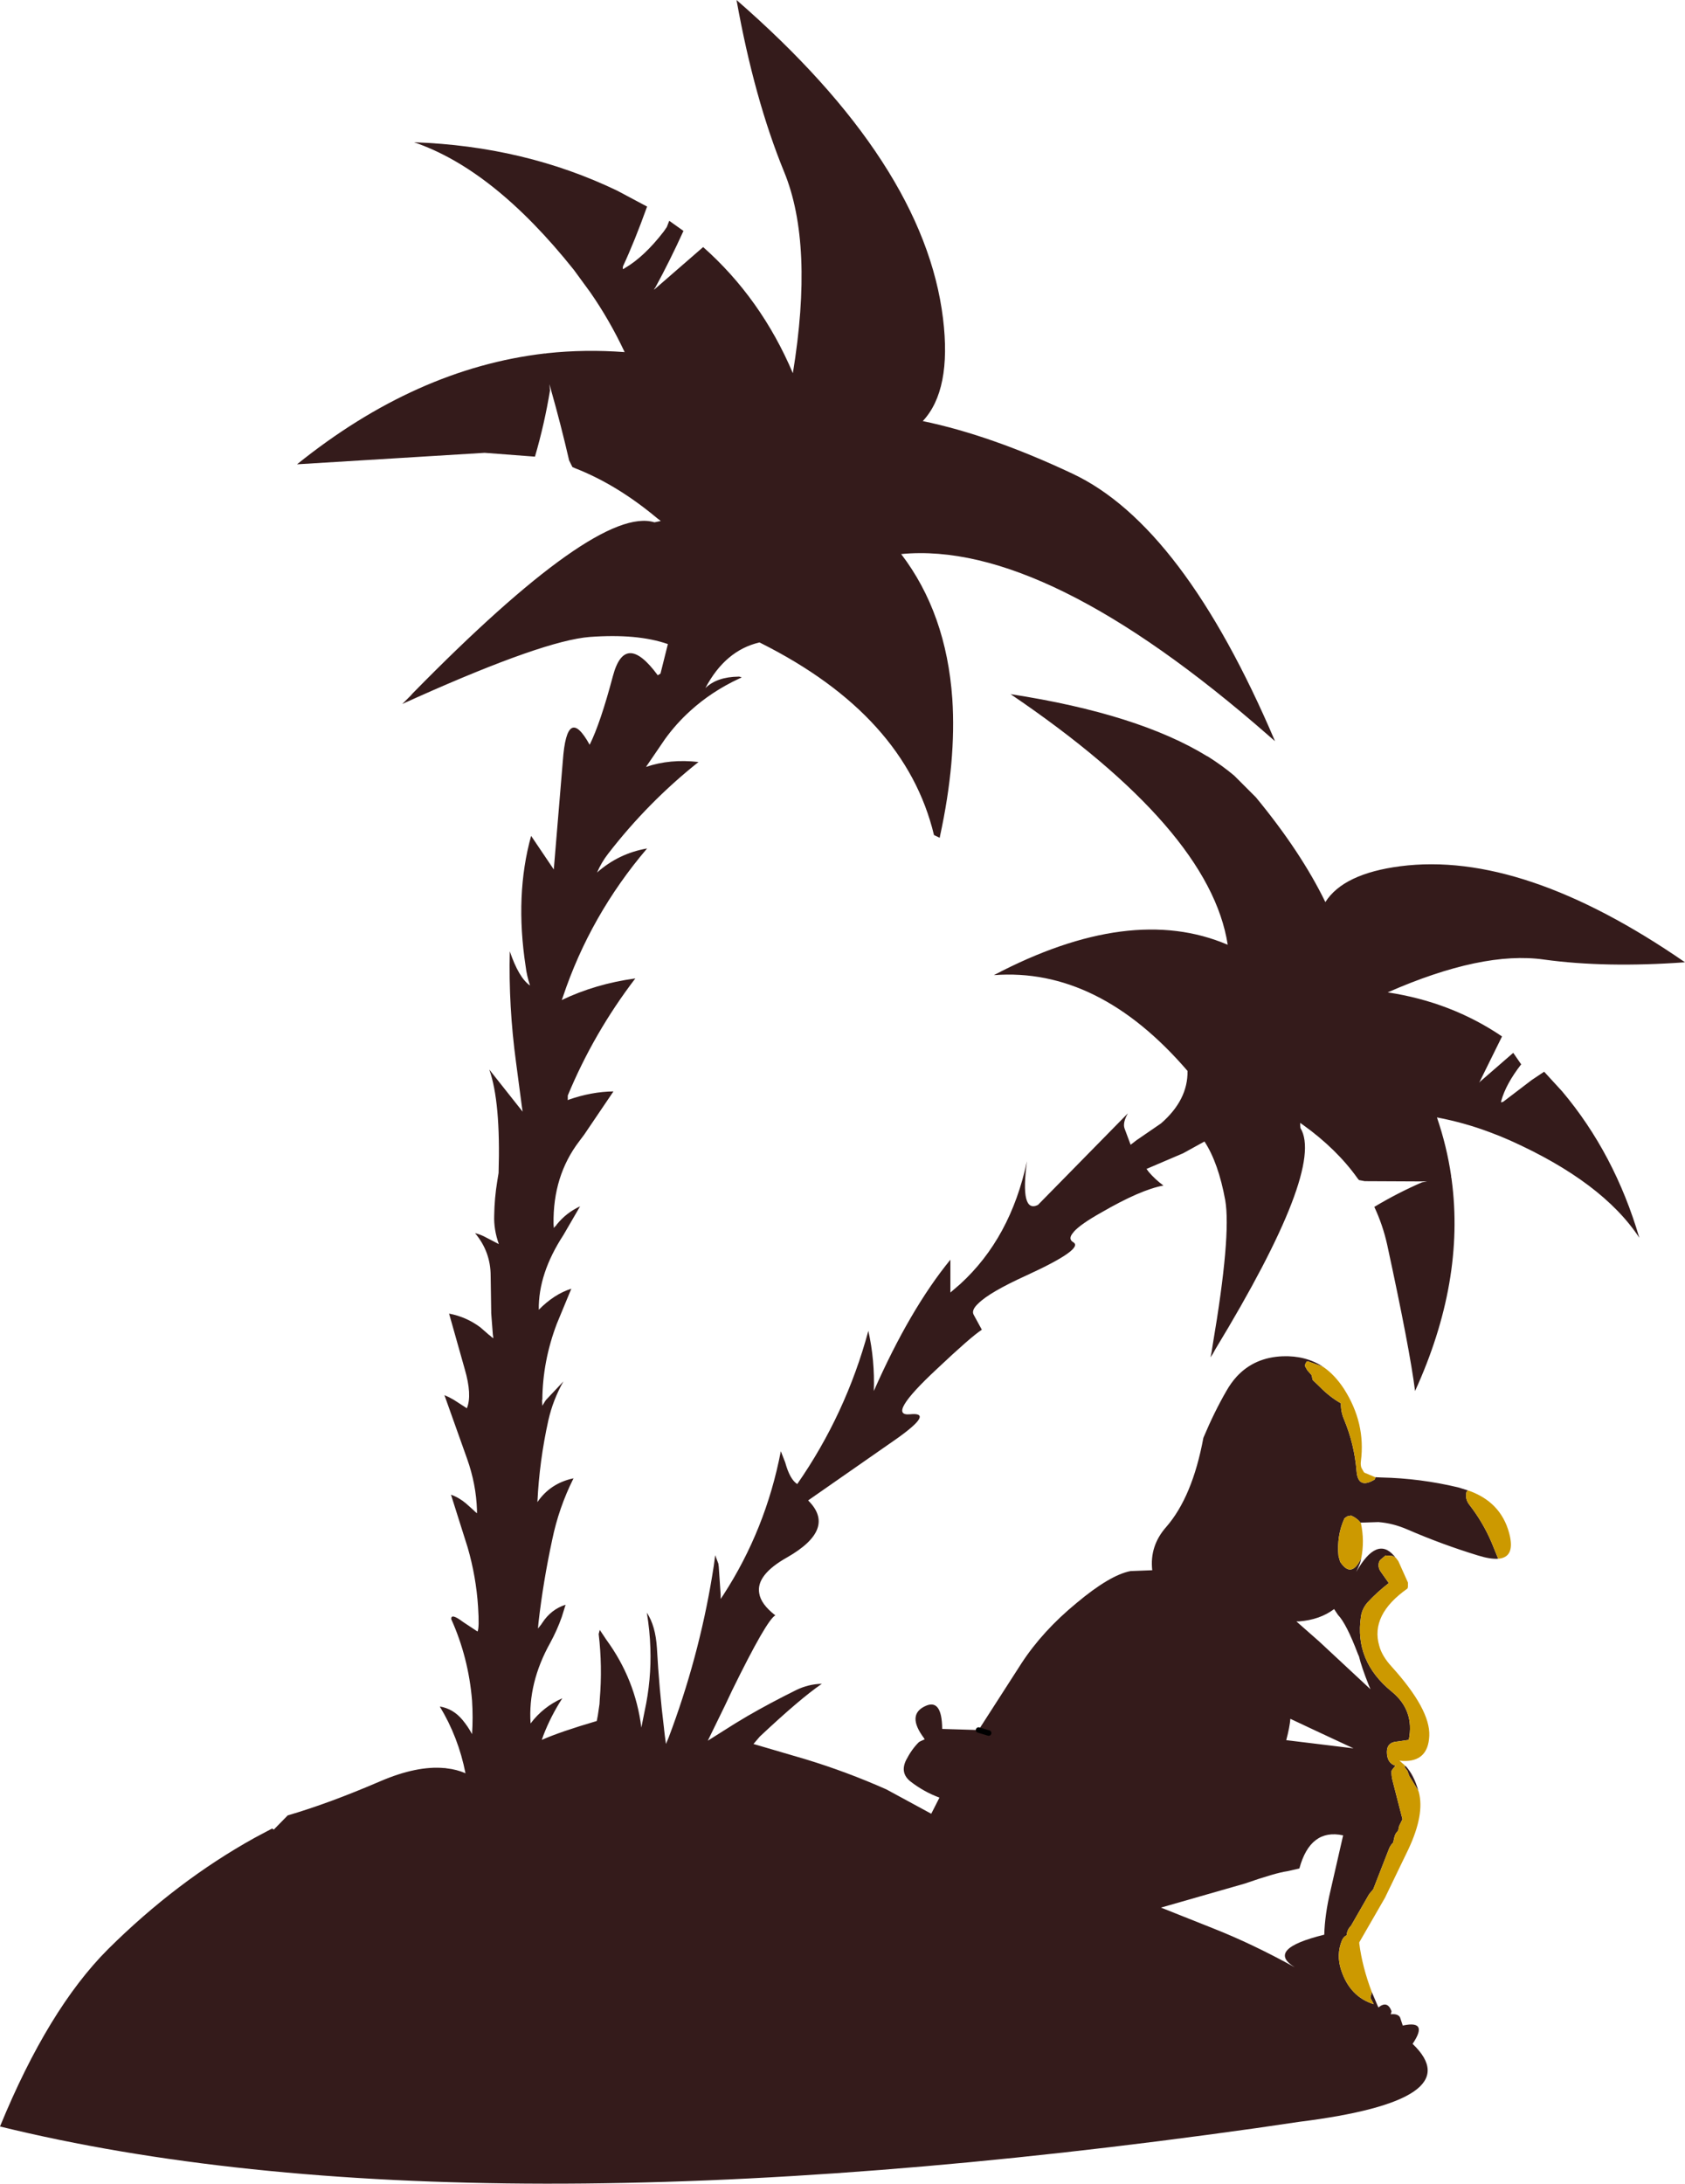 <?xml version="1.0" encoding="UTF-8" standalone="no"?>
<svg xmlns:xlink="http://www.w3.org/1999/xlink" height="399.05px" width="308.05px" xmlns="http://www.w3.org/2000/svg">
  <g transform="matrix(1.0, 0.0, 0.0, 1.0, 154.05, 199.5)">
    <path d="M96.75 164.55 L97.75 166.9 97.95 167.35 Q99.6 166.0 100.35 168.05 L100.2 168.6 Q101.5 168.45 101.9 169.15 L102.4 170.65 101.8 170.8 Q107.35 169.35 104.2 174.0 115.0 184.3 83.45 188.25 L75.6 189.4 Q-69.5 209.85 -154.05 189.1 -145.25 167.65 -134.3 156.7 -121.75 144.25 -107.5 136.35 L-105.9 135.5 -104.3 134.65 -104.0 134.85 -101.45 132.25 Q-93.9 130.05 -84.5 126.0 -77.85 123.15 -72.85 123.6 L-72.7 123.6 -72.4 123.65 Q-70.55 123.85 -68.95 124.55 -70.25 117.95 -73.65 112.35 -71.2 112.75 -69.5 114.8 -68.5 116.0 -67.75 117.4 -67.55 114.35 -67.75 111.25 -68.4 103.4 -71.55 96.4 -71.65 95.2 -69.4 96.9 L-66.75 98.65 Q-66.4 98.0 -66.65 94.15 -67.0 88.65 -68.55 83.3 L-71.6 73.65 Q-70.15 74.15 -68.85 75.25 L-67.45 76.5 -67.2 76.75 Q-67.05 76.85 -66.85 77.05 L-66.85 76.45 Q-67.0 71.75 -68.65 67.1 L-72.8 55.45 Q-71.95 55.8 -71.1 56.3 L-68.7 57.85 Q-67.7 55.45 -69.1 50.65 L-71.95 40.55 Q-68.8 41.15 -66.25 43.05 L-64.7 44.4 -64.25 44.75 -64.25 44.8 -63.85 45.05 -63.95 44.35 -64.25 40.45 -64.25 40.15 -64.35 33.65 Q-64.35 29.25 -67.2 25.85 -66.4 26.05 -65.65 26.4 L-62.85 27.85 Q-63.8 25.2 -63.7 22.6 -63.65 19.45 -63.15 16.4 L-62.9 14.85 Q-62.5 1.85 -64.6 -4.05 L-58.5 3.65 -58.65 2.65 -59.7 -5.3 Q-61.1 -15.65 -60.85 -25.65 -59.2 -20.8 -57.15 -19.4 -57.75 -21.2 -57.95 -22.9 -59.95 -35.95 -56.95 -46.75 L-52.8 -40.6 -52.8 -40.7 -51.15 -60.5 Q-50.4 -70.9 -46.25 -63.4 -44.3 -67.3 -42.0 -75.95 -39.8 -84.25 -33.8 -76.1 L-33.3 -76.4 -31.95 -81.8 Q-37.55 -83.75 -46.25 -83.1 -54.55 -82.45 -77.85 -72.05 L-79.4 -71.35 -79.75 -71.2 -80.5 -70.85 -79.95 -71.4 -79.85 -71.5 -78.95 -72.4 -78.6 -72.8 Q-44.8 -107.25 -34.4 -104.05 L-33.7 -104.2 -33.25 -104.3 -33.85 -104.75 Q-41.25 -110.95 -48.95 -113.95 L-49.4 -114.15 -50.0 -115.35 Q-51.5 -121.85 -53.3 -128.2 L-53.6 -129.3 -53.5 -128.2 -53.5 -128.15 Q-54.5 -122.05 -56.25 -116.05 L-65.45 -116.75 -99.75 -114.65 Q-78.0 -132.15 -54.5 -134.9 L-54.45 -134.9 -54.3 -134.9 -54.05 -134.95 Q-47.05 -135.7 -39.85 -135.15 -42.6 -141.0 -46.15 -146.1 L-49.15 -150.2 Q-63.8 -168.55 -78.35 -173.5 -58.15 -172.8 -41.2 -164.65 L-35.75 -161.75 Q-38.05 -155.35 -40.15 -150.85 L-40.2 -150.45 -40.15 -150.4 -40.15 -150.3 -39.9 -150.45 -39.75 -150.55 Q-36.25 -152.6 -32.7 -157.2 L-32.15 -158.0 -31.7 -159.15 -29.1 -157.3 Q-31.55 -151.9 -34.3 -146.85 L-34.35 -146.85 -34.5 -146.55 -34.25 -146.75 -25.5 -154.35 Q-14.9 -144.95 -9.1 -131.3 -5.25 -154.85 -10.7 -168.1 -16.15 -181.4 -19.4 -199.5 14.9 -169.65 18.35 -141.3 19.95 -128.2 14.65 -122.55 27.15 -119.95 42.0 -112.95 62.25 -103.45 79.05 -64.05 L77.9 -65.05 Q37.05 -100.8 10.7 -98.25 18.95 -87.45 20.05 -71.8 20.8 -60.5 17.8 -46.7 L17.75 -46.4 16.7 -46.9 Q11.45 -68.75 -15.0 -82.0 L-15.2 -82.1 Q-21.45 -80.65 -25.1 -73.75 -23.0 -75.8 -19.05 -75.85 L-18.85 -75.85 -18.8 -75.8 -18.75 -75.8 -18.7 -75.8 -18.45 -75.7 -18.9 -75.5 Q-23.95 -73.15 -27.85 -69.6 -30.45 -67.25 -32.5 -64.4 L-35.95 -59.35 Q-31.55 -60.85 -26.35 -60.25 -35.6 -52.9 -42.9 -43.45 -44.1 -41.9 -44.9 -40.05 -40.95 -43.55 -35.75 -44.45 -46.15 -32.25 -51.15 -17.3 L-51.35 -16.75 Q-45.2 -19.7 -37.9 -20.7 -45.5 -10.75 -50.25 0.7 L-50.25 1.55 -50.05 1.45 Q-45.9 0.0 -41.9 -0.05 L-47.25 7.85 -48.15 9.05 Q-53.0 15.4 -52.85 24.2 L-52.8 24.9 -52.5 24.55 -52.45 24.55 -52.25 24.25 Q-50.5 22.1 -48.0 20.95 L-51.05 26.2 Q-55.65 33.25 -55.55 39.85 -52.75 37.0 -49.6 36.0 L-52.25 42.4 Q-54.85 49.25 -54.9 56.3 L-54.95 56.35 -54.9 57.4 -54.45 56.65 -54.25 56.35 -51.05 52.95 Q-52.95 56.3 -53.8 60.05 -55.45 67.5 -55.8 75.0 -53.45 71.55 -49.2 70.65 -51.9 76.05 -53.1 81.9 -54.75 89.55 -55.6 97.0 L-55.7 98.1 -55.1 97.35 -54.9 97.05 Q-53.3 94.6 -50.65 93.75 L-51.35 96.0 Q-52.2 98.4 -53.45 100.7 -57.55 108.05 -57.05 115.45 -54.75 112.4 -51.25 110.85 -53.35 114.1 -54.7 117.6 L-55.0 118.45 Q-51.6 116.95 -44.95 115.0 L-44.75 113.95 -44.45 111.9 -44.4 111.0 Q-43.9 105.05 -44.6 99.1 L-44.4 98.35 -43.2 100.15 Q-37.9 107.4 -36.8 116.2 L-36.2 113.2 Q-34.95 107.45 -35.15 101.7 -35.25 98.45 -35.8 95.2 -34.2 97.6 -33.95 101.7 -33.55 109.1 -32.65 116.4 L-32.65 116.45 -32.5 117.75 -32.3 119.2 -31.8 118.0 -31.15 116.25 Q-25.85 101.7 -23.55 86.6 L-23.3 84.7 -22.7 86.3 -22.7 86.35 -22.7 86.45 -22.65 86.75 -22.3 91.95 -22.3 92.7 -21.8 91.95 Q-14.05 80.0 -11.3 65.7 L-10.5 67.75 Q-9.65 70.85 -8.3 71.7 0.6 58.9 4.7 43.7 5.9 49.1 5.7 54.7 12.3 39.75 19.7 30.7 L19.7 32.7 19.7 36.7 21.5 35.15 Q30.7 26.75 33.7 12.7 32.4 22.3 35.7 20.7 L52.15 3.95 Q51.15 5.7 51.55 6.75 L52.65 9.7 53.75 8.85 58.2 5.8 Q63.15 1.5 63.05 -3.8 46.75 -22.75 27.65 -21.3 52.65 -34.45 70.4 -26.85 67.15 -47.95 30.7 -72.65 54.05 -69.05 66.65 -61.3 L66.7 -61.3 Q69.4 -59.6 71.6 -57.75 L75.55 -53.8 Q83.8 -43.8 88.25 -34.65 91.55 -39.85 101.95 -41.2 124.35 -44.1 154.0 -23.65 139.45 -22.6 128.2 -24.15 116.95 -25.75 99.65 -18.15 111.25 -16.4 120.55 -10.1 L116.5 -1.9 116.35 -1.65 116.55 -1.85 122.6 -7.1 124.05 -5.0 Q121.25 -1.4 120.4 1.7 L120.4 1.8 120.35 1.95 120.75 1.85 126.0 -2.15 128.25 -3.65 131.55 -0.05 Q141.15 11.35 145.65 26.7 138.95 16.5 122.0 8.9 120.2 8.1 118.3 7.4 113.65 5.65 108.65 4.7 110.45 9.95 111.25 15.4 L111.25 15.6 111.25 15.65 111.3 15.75 111.35 16.15 Q113.8 34.65 104.65 54.7 103.7 47.1 99.55 27.95 98.75 24.35 97.2 21.05 101.45 18.5 105.95 16.55 L106.0 16.55 106.85 16.4 105.95 16.4 95.45 16.35 94.4 16.15 94.15 15.85 Q90.35 10.5 84.15 6.05 L83.65 5.7 83.65 6.05 83.65 6.1 83.7 6.65 Q88.2 14.0 68.15 47.05 L67.65 47.95 67.25 48.55 67.45 47.6 67.55 46.95 67.65 46.3 Q71.05 26.3 69.95 19.85 68.7 13.0 66.15 9.1 L62.25 11.25 55.7 14.05 55.55 14.1 55.95 14.65 Q57.15 16.05 58.65 17.15 54.5 17.9 47.25 22.1 43.6 24.15 42.35 25.5 L42.15 25.75 Q41.15 26.9 42.15 27.5 44.25 28.7 33.55 33.6 26.85 36.65 24.8 38.7 23.5 39.9 23.95 40.75 L25.45 43.5 Q23.5 44.75 17.25 50.65 7.85 59.4 12.35 58.95 16.8 58.5 9.9 63.4 L-6.25 74.65 -6.3 74.7 Q-1.05 79.9 -10.15 85.1 -15.85 88.3 -15.25 91.65 -14.95 93.65 -12.3 95.7 -13.85 96.45 -20.2 109.4 L-21.55 112.25 -24.65 118.6 -19.65 115.45 -17.4 114.1 Q-13.25 111.7 -8.5 109.35 -6.25 108.25 -3.8 108.2 -7.75 110.9 -15.15 117.85 L-16.3 119.2 -6.75 122.0 Q0.8 124.3 8.0 127.5 L16.2 131.95 17.7 129.0 Q14.85 127.95 12.4 126.05 10.45 124.5 11.6 122.15 12.6 120.2 13.9 118.9 14.05 118.75 15.0 118.35 L14.85 118.1 Q11.75 113.95 14.95 112.35 18.15 110.7 18.2 116.45 L24.85 116.65 32.7 104.45 Q36.55 98.55 42.75 93.45 48.9 88.3 52.65 87.6 L56.6 87.45 Q56.1 83.0 59.15 79.55 63.95 74.05 65.95 63.25 67.95 58.5 70.15 54.7 71.0 53.2 72.05 52.05 75.3 48.55 80.45 48.35 84.65 48.2 87.8 50.25 L85.0 49.25 85.0 49.3 84.8 49.35 84.75 49.45 84.5 49.95 84.55 50.2 84.95 50.9 85.7 51.75 85.8 52.05 85.85 52.35 85.95 52.7 87.2 53.9 Q89.0 55.75 91.1 56.95 91.05 58.45 91.65 59.85 93.55 64.4 93.95 69.3 94.2 72.75 97.3 70.85 L97.4 70.45 98.5 70.5 98.55 70.5 Q105.55 70.65 112.5 72.3 L114.3 72.85 114.25 72.9 114.05 73.15 Q113.75 74.4 114.55 75.45 117.05 78.65 118.65 82.4 L119.85 85.35 Q118.4 85.45 116.15 84.75 109.6 82.75 103.25 80.0 100.6 78.85 97.95 78.65 L94.7 78.75 94.75 78.85 Q94.1 77.95 92.95 77.45 L92.25 77.6 91.75 77.95 Q90.3 81.1 90.65 84.85 L90.95 85.9 Q92.95 88.95 94.7 85.45 L94.8 85.3 94.6 86.15 93.9 87.75 Q97.65 81.15 100.8 84.8 L101.6 85.8 101.1 85.15 100.55 84.85 99.2 84.75 99.2 84.8 98.3 85.55 98.1 85.85 Q97.75 86.85 98.4 87.75 L99.85 89.8 Q97.7 91.45 95.95 93.35 94.95 94.5 94.75 95.95 93.55 104.05 100.35 109.6 104.6 113.05 103.5 118.45 L101.45 118.75 Q99.5 118.85 99.5 120.65 99.5 122.75 101.15 123.2 L100.95 123.3 100.55 123.8 100.35 124.1 Q100.3 125.05 100.55 125.95 L102.35 132.95 101.75 134.15 101.55 135.05 Q101.0 135.55 100.85 136.3 L100.65 137.2 Q100.1 137.75 99.85 138.45 L97.0 145.75 96.25 146.65 92.95 152.4 Q92.2 153.15 92.15 154.15 91.6 154.4 91.3 155.05 90.2 157.7 91.15 160.55 92.75 165.4 97.1 166.75 L96.6 165.8 96.5 165.5 96.75 164.55 M102.95 123.25 Q104.45 124.9 105.25 127.75 L103.6 125.05 103.25 124.1 102.65 123.3 102.95 123.25 M82.95 96.8 L87.1 100.45 96.5 109.2 96.2 108.5 Q94.85 105.1 94.4 103.2 L94.2 102.75 Q92.1 97.2 90.55 95.6 L89.85 94.55 Q87.25 96.5 83.45 96.8 L82.95 96.8 M24.85 116.65 L26.7 117.2 24.85 116.65 M58.2 149.1 L67.75 152.9 Q74.85 155.7 82.65 160.0 77.25 156.7 88.05 154.05 88.15 150.35 89.2 145.95 L91.5 135.9 Q85.5 134.6 83.5 141.95 L81.3 142.45 Q79.15 142.75 73.55 144.7 L58.2 149.1 M81.85 114.6 Q81.75 116.05 81.1 118.5 L93.4 120.0 86.75 116.9 81.85 114.6" fill="#341b1b" fill-rule="evenodd" stroke="none"/>
    <path d="M87.8 50.25 Q89.95 51.7 91.65 54.3 95.65 60.55 94.75 67.5 94.65 68.2 94.85 68.75 L95.25 69.45 95.35 69.6 97.25 70.4 97.4 70.45 97.3 70.85 Q94.2 72.75 93.95 69.3 93.55 64.4 91.65 59.85 91.05 58.45 91.1 56.95 89.0 55.75 87.2 53.9 L85.95 52.7 85.85 52.35 85.8 52.05 85.7 51.75 84.95 50.9 84.55 50.2 84.5 49.95 84.75 49.45 84.8 49.35 85.0 49.3 85.0 49.25 87.8 50.25 M114.3 72.85 Q120.3 74.9 121.85 80.65 123.05 85.1 119.85 85.35 L118.65 82.4 Q117.05 78.65 114.55 75.45 113.75 74.4 114.05 73.15 L114.25 72.9 114.3 72.85 M94.75 78.85 Q95.45 82.1 94.8 85.3 L94.7 85.45 Q92.95 88.95 90.95 85.9 L90.65 84.85 Q90.3 81.1 91.75 77.95 L92.25 77.6 92.95 77.45 Q94.1 77.95 94.75 78.85 M101.6 85.8 L103.35 89.7 103.35 89.9 103.35 90.05 103.35 90.2 103.35 90.3 103.35 90.45 103.3 90.7 103.25 90.8 Q96.45 95.6 98.1 101.25 98.6 103.15 100.4 105.1 107.45 112.9 107.25 117.7 107.05 122.5 102.4 122.3 L101.8 122.25 102.95 123.25 102.65 123.3 103.25 124.1 103.6 125.05 105.25 127.75 105.35 128.05 Q106.4 132.1 103.45 138.4 L99.15 147.3 94.45 155.45 94.45 155.5 94.45 155.65 Q95.0 159.95 96.75 164.55 L96.5 165.5 96.6 165.8 97.1 166.75 Q92.75 165.4 91.15 160.55 90.2 157.7 91.3 155.05 91.6 154.4 92.15 154.15 92.2 153.15 92.95 152.4 L96.25 146.65 97.0 145.75 99.85 138.45 Q100.1 137.75 100.65 137.2 L100.85 136.3 Q101.0 135.55 101.55 135.05 L101.75 134.15 102.35 132.95 100.55 125.95 Q100.3 125.05 100.35 124.1 L100.55 123.8 100.95 123.3 101.15 123.2 Q99.5 122.75 99.5 120.65 99.5 118.85 101.45 118.75 L103.5 118.45 Q104.6 113.05 100.35 109.6 93.55 104.05 94.75 95.95 94.95 94.5 95.95 93.35 97.7 91.45 99.85 89.8 L98.4 87.75 Q97.75 86.85 98.1 85.85 L98.3 85.55 99.2 84.8 99.2 84.75 100.55 84.85 101.1 85.15 101.6 85.8" fill="#cc9900" fill-rule="evenodd" stroke="none"/>
    <path d="M26.7 117.2 L24.85 116.65" fill="none" stroke="#000000" stroke-linecap="round" stroke-linejoin="round" stroke-width="1.0"/>
  </g>
</svg>
